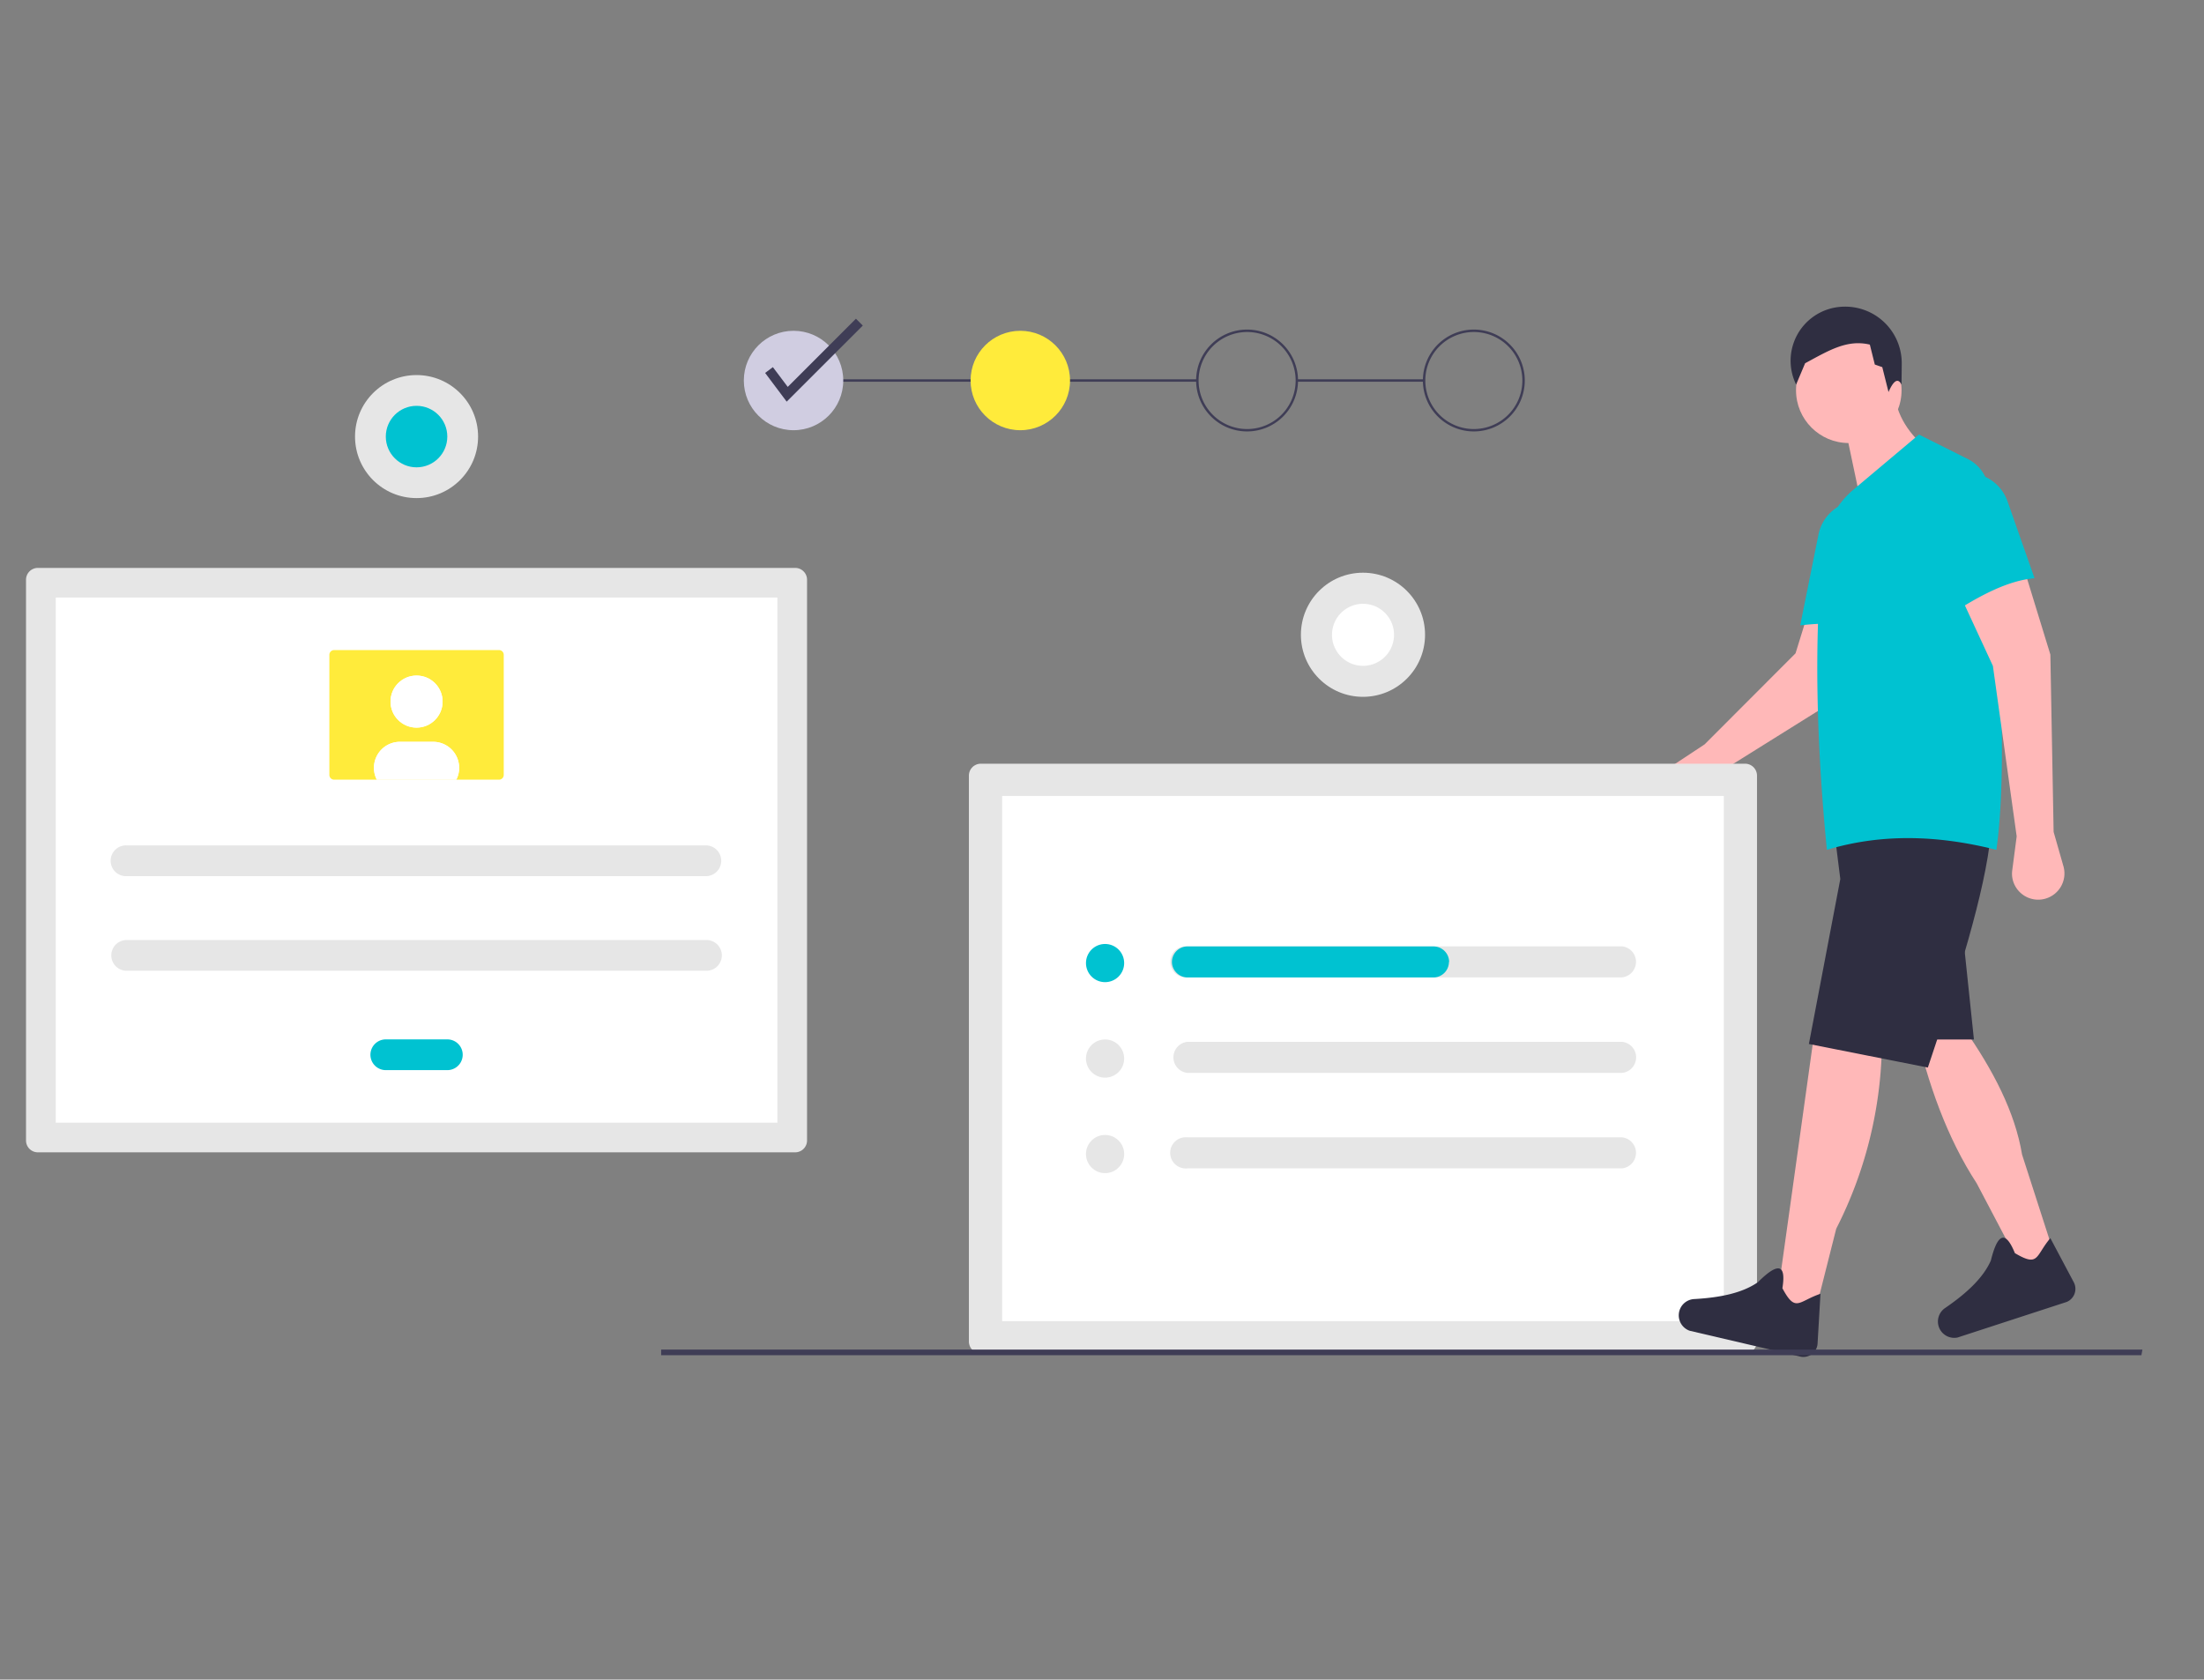 <svg xmlns="http://www.w3.org/2000/svg" viewBox="0 0 847.14 645.71"><rect x="0" y="0" width="847.14" height="645.71" fill="#808080" stroke="none"/><defs><style>.cls-1{fill:#ffb8b8;}.cls-2{fill:#e6e6e6;}.cls-3{fill:#fff;}.cls-4{fill:#00c2d1;}.cls-5{fill:#2f2e41;}.cls-6{fill:#ffeb3b;}.cls-7{fill:#3f3d56;}.cls-8{fill:#d0cde1;}</style></defs><title>Illustartion</title><g id="TEMPLATE_delete_" data-name="TEMPLATE (delete)"><path class="cls-1" d="M665.09,294.35l-9.58,13.07a9.26,9.26,0,0,1-11.67,2.77h0a9.24,9.24,0,0,1-4-12.44,9.1,9.1,0,0,1,3.14-3.52l12.22-8.07,34.94-35L694,238.7h26.31l-13.8,29.77Z"/><path class="cls-2" d="M377,293.6a4.58,4.58,0,0,0-4.59,4.58V515.71A4.58,4.58,0,0,0,377,520.3H670.74a4.6,4.6,0,0,0,4.59-4.59V298.18a4.59,4.59,0,0,0-4.59-4.58Z"/><path class="cls-3" d="M385.19,507.89H662.57V306H385.19Z"/><path class="cls-2" d="M623.47,363.81h-167a6,6,0,1,0,0,11.93H623.47a6,6,0,0,0,0-11.93Z"/><path class="cls-2" d="M456.42,400.52a6,6,0,0,0,0,11.94H623.47a6,6,0,0,0,0-11.94Z"/><path class="cls-2" d="M456.42,437.24a6,6,0,1,0,0,11.93H623.47a6,6,0,0,0,0-11.93Z"/><circle class="cls-4" cx="424.75" cy="370.24" r="7.34"/><circle class="cls-2" cx="424.75" cy="406.95" r="7.34"/><circle class="cls-2" cx="424.75" cy="443.66" r="7.34"/><path class="cls-4" d="M556.92,369.78h0a6,6,0,0,1-6,6H456.63a6.11,6.11,0,0,1-6.13-5.17,6,6,0,0,1,5.15-6.71,6.49,6.49,0,0,1,.77-.05H551a6,6,0,0,1,6,6Z"/><circle class="cls-2" cx="523.88" cy="244.03" r="23.86"/><circle class="cls-3" cx="523.88" cy="244.03" r="11.93" transform="translate(199.08 722.06) rotate(-80.78)"/><path class="cls-1" d="M790.2,484.18l-12.08,5.61-18.35-34.88C748.44,437.55,741,416.75,735.84,394l19,1.3c11.3,16.13,19.67,32.3,22.37,48.56Z"/><polygon class="cls-5" points="758.71 399.62 734.55 399.62 734.55 357.77 753.96 354.32 758.71 399.62"/><path class="cls-4" d="M727.66,241.76a118.9,118.9,0,0,0-35.72-1.35l7-34.82a16.3,16.3,0,0,1,13.88-13h0a16.3,16.3,0,0,1,18.3,18Z"/><circle class="cls-1" cx="710.61" cy="150.04" r="20.28"/><path class="cls-1" d="M741.88,173.55l-26.74,19L708,158.67l20.06-8C728.89,159.57,733.69,167.12,741.88,173.55Z"/><path class="cls-5" d="M730.88,147.88c-1.5-3.09-3.37-.94-5,2.83l-2.4-9.57-2.87-1-1.91-7.66c-8.78-2.09-15.82,2.29-24.88,7.17l-3.45,8.19h0a20.79,20.79,0,0,1,9.53-27.83,20.51,20.51,0,0,1,4.49-1.59,21.29,21.29,0,0,1,4.57-.53h0a21.72,21.72,0,0,1,22,21.5c0,.3,0,.6,0,.91Z"/><path class="cls-5" d="M793.71,500.73l-41.28,13.46a6.28,6.28,0,0,1-7-3.54h0a6.28,6.28,0,0,1,2.18-7.78c8.14-5.57,14.63-11.52,17.6-18.26,2.75-11.17,5.86-11.19,9.24-2.86,9.32,5.52,7.82,1.1,13.63-5.76l9,16.95a5.45,5.45,0,0,1-2.27,7.37A5.62,5.62,0,0,1,793.71,500.73Z"/><path class="cls-1" d="M696.15,510.5l-13.8-6,4.95-35.37L697,399.62l26.31,3.45a160.61,160.61,0,0,1-17.53,69.3Z"/><path class="cls-5" d="M741,410.41l-45.73-9.06,12.08-63.42-2.16-17.26h60C763,343,752.56,376,741,410.41Z"/><path class="cls-4" d="M767.34,326.71c-22.14-5.6-43.91-6.4-65.15,0-4-40.93-5.06-80-1.59-116a33.51,33.51,0,0,1,11.74-22.42l25.23-21.23,18.73,9.37a14.83,14.83,0,0,1,8.2,13C768.59,243.87,771.73,295.69,767.34,326.71Z"/><path class="cls-1" d="M789.34,319.81l3.77,13.2a10.08,10.08,0,0,1-6.93,12.47,12,12,0,0,1-1.19.27h0a10.09,10.09,0,0,1-11.54-8.4,9.92,9.92,0,0,1,0-2.88l1.69-12.94L766,256,754,230.07l24.16-10.79,9.93,32.36Z"/><path class="cls-5" d="M691.75,521.47l-42.28-9.87a6.28,6.28,0,0,1-4.17-6.67h0a6.26,6.26,0,0,1,5.89-5.52c9.85-.55,18.48-2.28,24.51-6.5,8.14-8.13,10.82-6.54,9.39,2.34,5.11,9.55,6.11,5,14.64,2.13l-1.12,19.14a5.46,5.46,0,0,1-5.77,5.13A5.07,5.07,0,0,1,691.75,521.47Z"/><path class="cls-4" d="M782,222.3c-10.22.85-21.36,6.76-32.79,14.24l-8.77-34.42a16.3,16.3,0,0,1,6.9-17.68h0a16.31,16.31,0,0,1,24.27,8.26Z"/><path class="cls-2" d="M14.58,218.33A4.55,4.55,0,0,0,10,222.87V438.45A4.55,4.55,0,0,0,14.58,443H305.65a4.56,4.56,0,0,0,4.55-4.55V222.87a4.55,4.55,0,0,0-4.55-4.54Z"/><path class="cls-3" d="M21.43,431.6H298.8V229.72H21.43Z"/><path class="cls-2" d="M48.69,325a5.92,5.92,0,1,0,0,11.83H271.54a5.92,5.92,0,0,0,0-11.83Z"/><path class="cls-2" d="M48.69,361.38a5.91,5.91,0,1,0,0,11.82H271.54a5.91,5.91,0,0,0,0-11.82Z"/><path class="cls-4" d="M148.29,399.58a5.91,5.91,0,0,0,0,11.82h23.65a5.91,5.91,0,0,0,0-11.82Z"/><path class="cls-6" d="M128.42,249.92a1.82,1.82,0,0,0-1.82,1.82v46.18a1.83,1.83,0,0,0,1.82,1.82H191.8a1.83,1.83,0,0,0,1.82-1.82V251.74a1.81,1.81,0,0,0-1.82-1.82Z"/><circle class="cls-3" cx="160.11" cy="269.72" r="10.01"/><path class="cls-3" d="M176.49,295.19a10,10,0,0,1-1.1,4.55H144.83a10,10,0,0,1,8.92-14.56h12.73a10,10,0,0,1,10,10Z"/><circle class="cls-3" cx="160.11" cy="269.72" r="10.01"/><path class="cls-3" d="M176.49,295.19a10,10,0,0,1-1.1,4.55H144.83a10,10,0,0,1,8.92-14.56h12.73a10,10,0,0,1,10,10Z"/><circle class="cls-2" cx="160.11" cy="167.84" r="23.65"/><circle class="cls-4" cx="160.11" cy="167.84" r="11.82"/><polygon class="cls-7" points="823.08 521 254.12 521 254.12 518.84 823.47 518.84 823.08 521"/><rect class="cls-7" x="498.44" y="145.82" width="48.94" height="0.93"/><rect class="cls-7" x="305.01" y="145.82" width="155.21" height="0.93"/><circle class="cls-8" cx="305.01" cy="146.28" r="19.11"/><circle class="cls-6" cx="392.17" cy="146.28" r="19.11"/><path class="cls-7" d="M479.33,165.86a19.58,19.58,0,1,1,19.58-19.58A19.58,19.58,0,0,1,479.33,165.86Zm0-38.22A18.65,18.65,0,1,0,498,146.28a18.64,18.64,0,0,0-18.64-18.64Z"/><path class="cls-7" d="M566.49,165.86a19.58,19.58,0,1,1,19.58-19.58A19.57,19.57,0,0,1,566.49,165.86Zm0-38.22a18.65,18.65,0,1,0,18.65,18.64,18.64,18.64,0,0,0-18.65-18.64Z"/><polygon class="cls-7" points="302.37 154.41 294.09 143.37 297.07 141.14 302.78 148.74 328.99 122.53 331.63 125.16 302.37 154.41"/></g></svg>